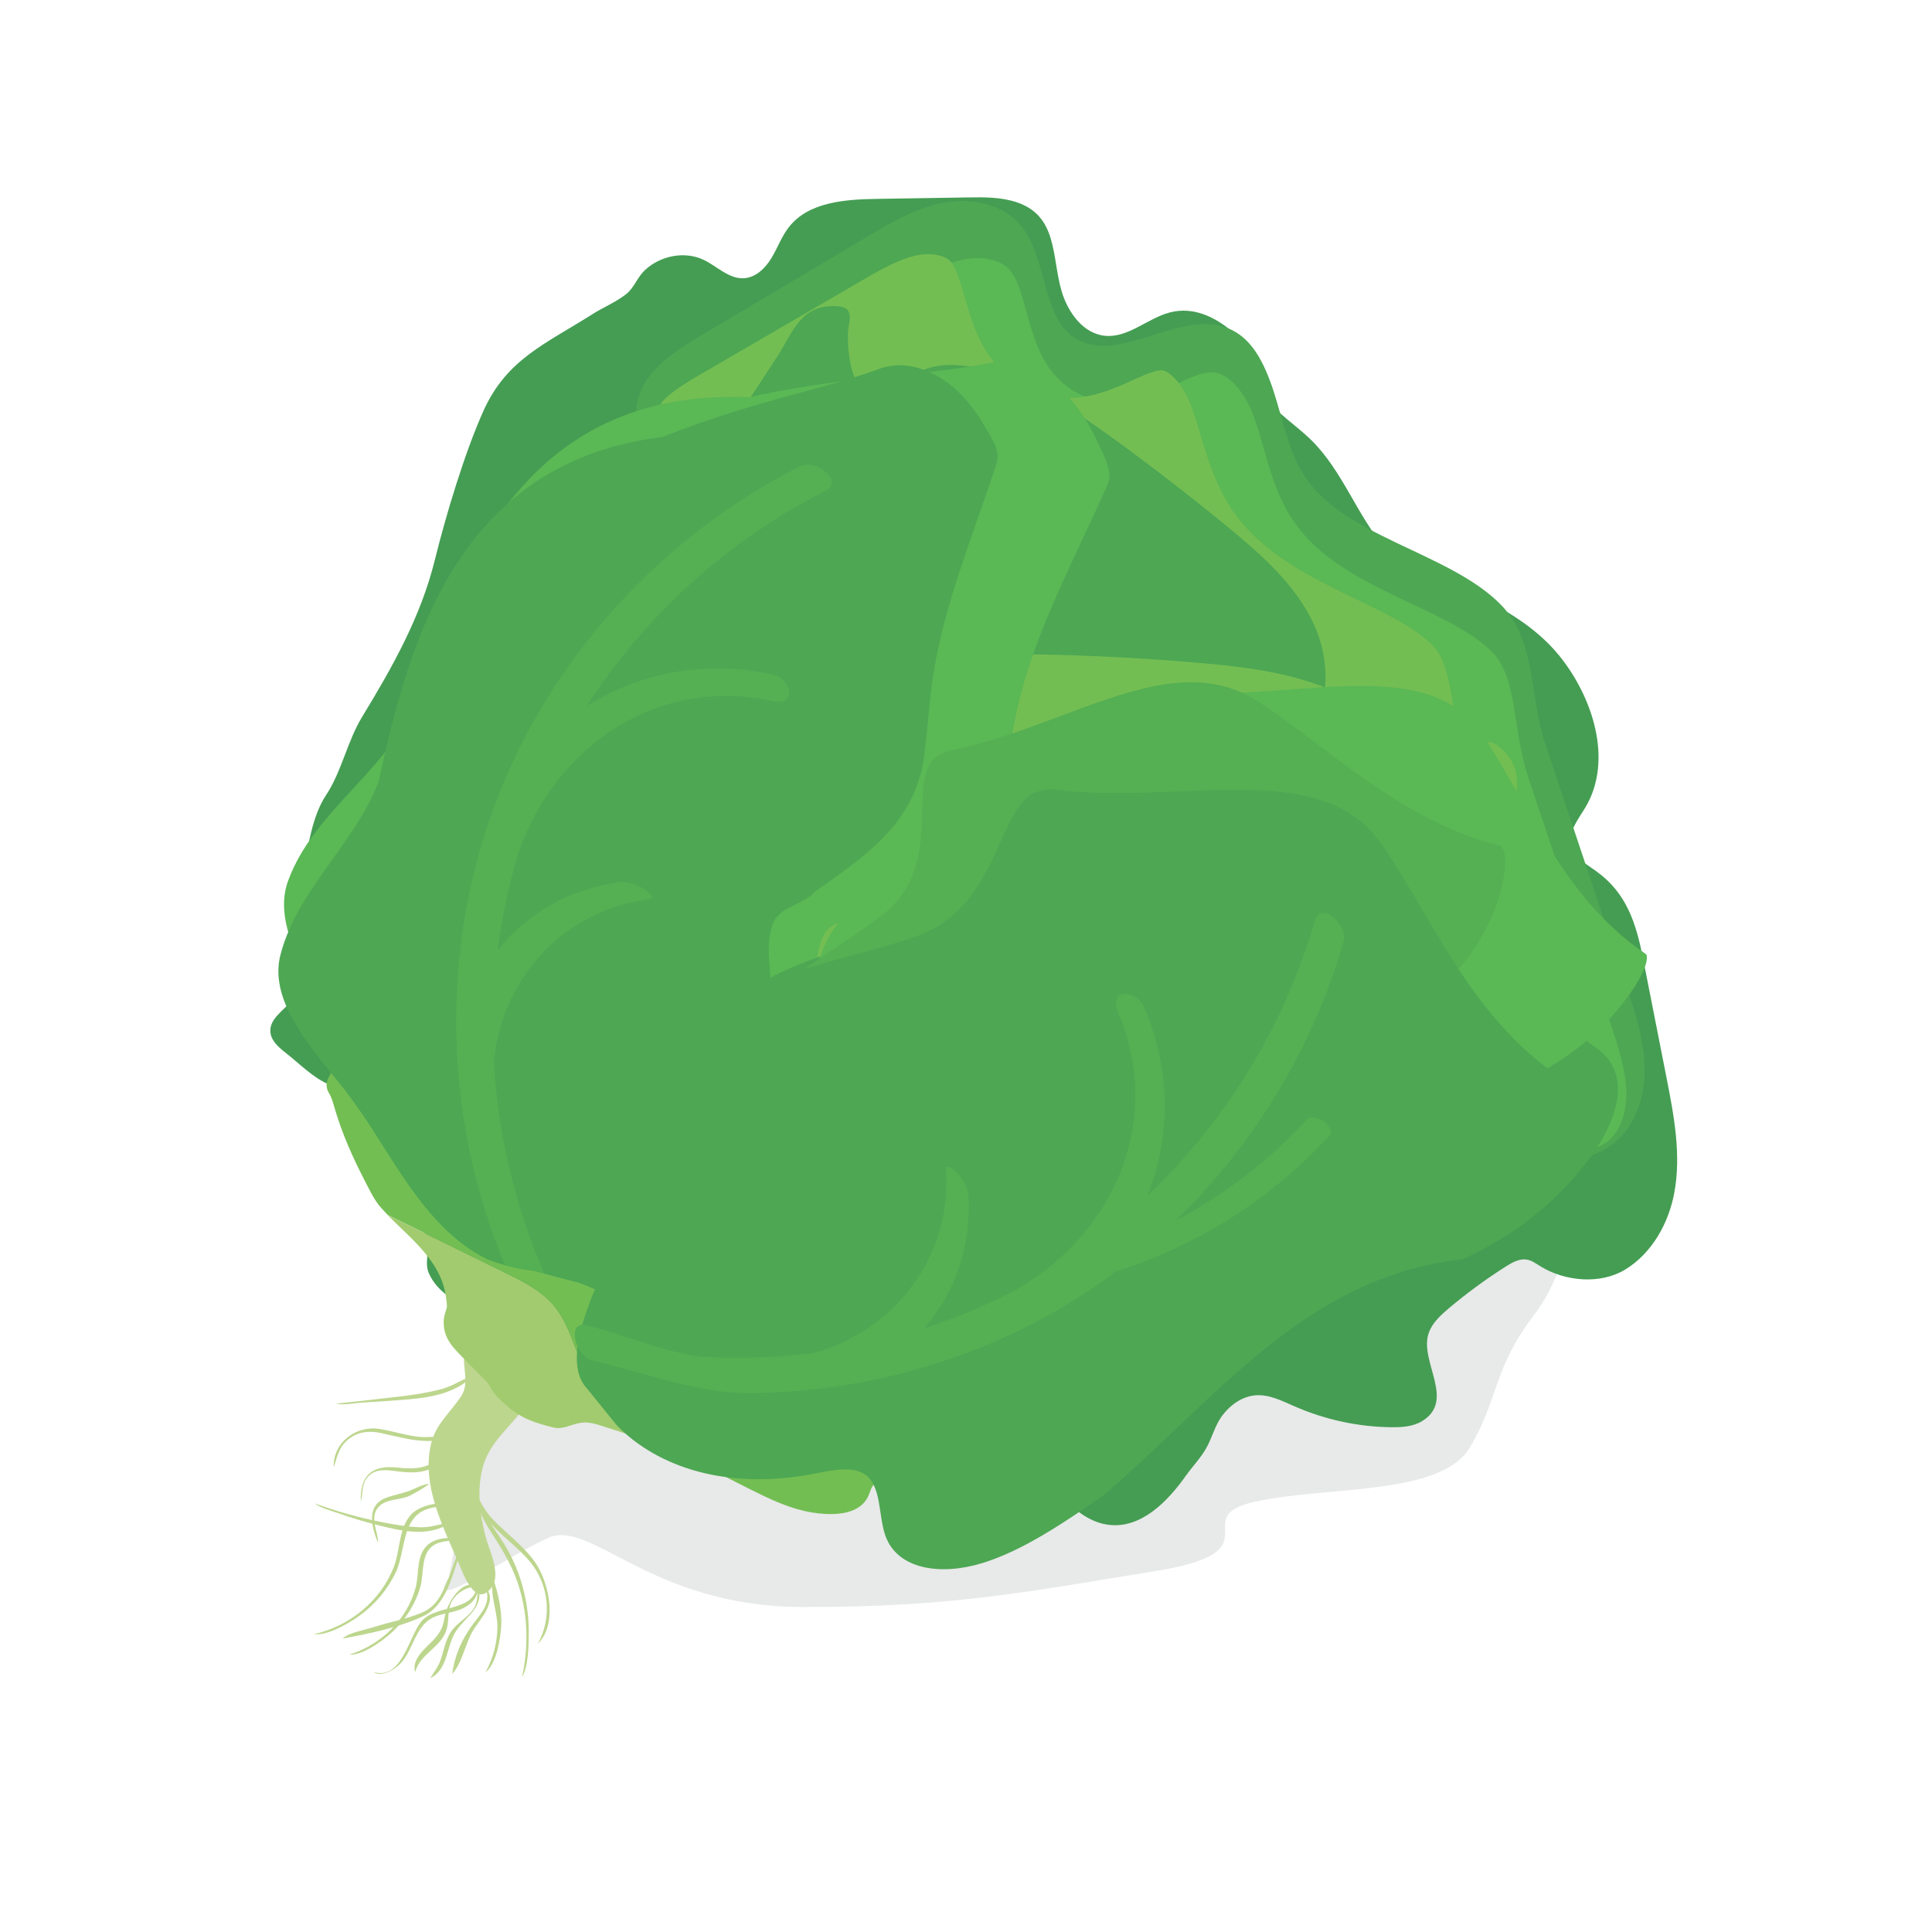 <?xml version="1.0" encoding="utf-8"?>
<!-- Generator: Adobe Illustrator 23.1.1, SVG Export Plug-In . SVG Version: 6.00 Build 0)  -->
<svg version="1.1" id="Capa_1" xmlns="http://www.w3.org/2000/svg" xmlns:xlink="http://www.w3.org/1999/xlink" x="0px" y="0px"
	 viewBox="0 0 269.29 269.29" style="enable-background:new 0 0 269.29 269.29;" xml:space="preserve">
<style type="text/css">
	.st0{opacity:0.25;fill:#A5A8AA;enable-background:new    ;}
	.st1{fill:#449D53;}
	.st2{fill:#BDD68E;}
	.st3{fill:#A1CB6E;}
	.st4{fill:#73BE53;}
	.st5{fill:#4DA753;}
	.st6{fill:#5AB855;}
	.st7{fill:#55AF53;}
</style>
<path class="st0" d="M62.56,219.89c-3.55,5.37,7.85-2.83,13.83-5.53c5.98-2.7,14.24,9.55,35.33,9.63
	c21.08,0.08,32.11-2.24,49.34-5.01c17.22-2.77,3.99-7.5,13.92-9.68c9.92-2.18,25.81-0.79,29.85-7.48
	c4.05-6.69,3.22-10.98,9.01-18.55s12.99-29.35-20.67-36.1c-33.66-6.74-85.54-13.21-97.76-6.61s-22.3,43.03-25.52,49.62
	C66.65,196.78,62.56,219.89,62.56,219.89z"/>
<g id="XMLID_851_">
	<path id="XMLID_885_" class="st1" d="M87.97,195.35c-3.79-3.6-7.68-7.21-12.22-9.87c-1.98-1.16-4.52-2.65-6.86-2.72
		c-2.34-0.07-4.38-0.69-6.35-2.06c-1.17-0.81-2.19-1.91-2.76-3.22c-0.5-1.16-0.13-2.04-0.24-3.22c-0.28-2.86-1.13-5.83-2.01-8.56
		c-0.57-0.54-0.87-2.46-1.2-3.22c-0.48-1.13-1.03-2.23-1.64-3.29c-1.22-2.11-2.72-4.08-4.53-5.73c-1.41-1.28-2.74-1.61-4.4-2.34
		c-2.18-0.95-4.07-2.91-5.93-4.36c-1.01-0.79-2.11-1.75-2.15-3.03c-0.06-1.73,1.77-2.82,2.88-4.15c1.05-1.26,1.5-2.92,1.62-4.56
		c0.12-1.63-0.07-3.27-0.17-4.91c-0.16-2.77-0.05-5.56,0.33-8.3c0.47-3.42,1.15-8.06,3.11-10.99c2.14-3.21,2.98-7.54,5-10.86
		c4.25-6.98,8.2-13.96,10.17-21.95c1.52-6.16,4.16-14.95,6.76-20.73c3.24-7.21,8.62-9.32,15.15-13.46c1.51-0.96,3.35-1.72,4.75-2.83
		c1.15-0.92,1.5-2.27,2.57-3.3c2.13-2.04,5.58-2.76,8.27-1.45c1.87,0.91,3.51,2.67,5.59,2.54c1.65-0.1,2.98-1.42,3.83-2.83
		c0.85-1.41,1.41-3.01,2.43-4.31c2.74-3.49,7.8-3.85,12.23-3.92c4.2-0.07,8.4-0.13,12.6-0.2c2.36-0.04,4.77-0.07,7,0.7
		c5.63,1.94,4.79,7.56,6.15,12.29c0.87,3.01,3.04,6.05,6.16,6.3c3.21,0.26,5.86-2.47,8.98-3.27c3.26-0.84,6.29,0.64,8.72,2.72
		c1.31,1.12,1.75,1.64,2.15,3.36c0.44,1.86,1.03,3.72,2.1,5.32c1.73,2.58,4.52,4.24,6.73,6.42c2.19,2.16,3.81,4.83,5.35,7.5
		c1.54,2.67,3.04,5.38,5.06,7.71c1.54,1.77,3.45,3.38,5.64,4.26c0.9,0.36,1.66,0.33,2.59,0.42c1.16,0.12,2.22,0.74,3.26,1.23
		c4.66,2.18,9.28,4.8,12.59,8.84c4.61,5.63,7.71,14.61,3.64,21.32c-0.98,1.61-2.35,3.3-1.94,5.13c0.38,1.7,2.11,2.66,3.52,3.67
		c4.27,3.07,5.55,7.29,6.52,12.19c1.08,5.48,2.16,10.96,3.24,16.45c1.05,5.34,2.11,10.83,1.11,16.18c-0.78,4.22-3.11,8.43-6.85,10.7
		c-3.47,2.11-8.39,1.65-11.81-0.46c-0.6-0.37-1.19-0.81-1.88-0.93c-1.04-0.18-2.04,0.39-2.93,0.95c-2.79,1.77-5.46,3.73-7.99,5.86
		c-1.14,0.97-2.3,2.03-2.78,3.45c-1.34,3.92,3.82,9.37-0.91,12.25c-1.26,0.77-2.82,0.87-4.3,0.85c-4.62-0.05-9.22-1.05-13.46-2.9
		c-1.74-0.76-3.53-1.69-5.43-1.55c-1.85,0.14-3.5,1.3-4.62,2.77c-1.11,1.45-1.44,3.16-2.33,4.69c-0.75,1.3-1.93,2.54-2.81,3.78
		c-2.53,3.57-6.13,7.23-10.49,6.84c-5.37-0.48-8.21-6.62-12.92-9.24c-4.51-2.51-10.15-1.48-15,0.31c-4.84,1.78-9.57,4.28-14.73,4.55
		C102.78,208.68,94.78,201.83,87.97,195.35z"/>
	<g id="XMLID_865_">
		<g id="XMLID_868_">
			<path id="XMLID_884_" class="st2" d="M64.37,194.45c-1.59,2.53-3.69,3.95-4.35,7.06c-0.58,2.72-0.19,5.51,0.61,8.15
				c0.85,2.81,2.12,5.48,3.28,8.17c0.66,1.54,2.35,6.38,4.58,3.48c1.46-1.89-0.35-5.29-0.84-7.25c-0.73-2.92-1.14-5.98-0.51-8.95
				c0.7-3.26,2.69-5.03,4.77-7.46c1.82-2.13,2.07-4.26,0.79-6.75c-1.18-2.29-3.6-5.84-6.63-4.2
				C63.2,188.23,65.87,192.05,64.37,194.45z"/>
			<path id="XMLID_883_" class="st2" d="M50.29,209.29c-0.13-3.6,1.52-5.12,5.1-4.74c1.57,0.17,3,0.24,4.48-0.41
				c0.84-0.37,1.54-1.1,2.25-1.48c-1.64,3.01-4.6,2.71-7.46,2.33c-1.39-0.18-2.73-0.11-3.6,1.13
				C50.39,207.08,50.59,208.35,50.29,209.29z"/>
			<path id="XMLID_882_" class="st2" d="M52.7,215.05c-0.84-1.96-1.7-5.01,0.84-6.16c1.14-0.52,2.5-0.68,3.69-1.16
				c0.72-0.29,1.88-0.92,2.61-0.9c-0.84,0.6-1.74,1.15-2.66,1.62c-1.2,0.61-2.87,0.46-3.94,1.19
				C51.17,211.06,52.73,213.35,52.7,215.05z"/>
			<path id="XMLID_881_" class="st2" d="M43.89,209.55c3.04,1.12,6.2,2,9.38,2.62c1.78,0.35,3.61,0.67,5.43,0.71
				c1.44,0.03,2.79-0.52,4.07-0.64c-3.05,2.13-7.02,1.12-10.33,0.28c-1.76-0.45-3.49-0.96-5.2-1.57
				C46.24,210.58,44.65,210.21,43.89,209.55z"/>
			<path id="XMLID_880_" class="st2" d="M43.74,227.79c4.98-1.13,9.34-4.63,11.18-9.46c0.89-2.34,0.64-5.56,2.55-7.4
				c1.28-1.23,4.59-1.89,6.13-0.95c-2.02-0.05-4.46-0.12-5.86,1.58c-1.64,1.99-1.48,5.29-2.58,7.61c-1.15,2.41-2.92,4.52-5.09,6.06
				C48.48,226.35,45.69,227.98,43.74,227.79z"/>
			<path id="XMLID_879_" class="st2" d="M48.69,230.63c4.38-1.38,7.99-4.79,9.23-9.29c0.45-1.64,0.17-3.62,1-5.13
				c1.04-1.92,3.47-2,5.38-1.75c-1.41,0.48-3.3,0.07-4.46,1.46c-1.11,1.34-0.78,3.68-1.26,5.31c-0.74,2.5-2.23,4.79-4.19,6.5
				C53.06,228.9,50.48,230.75,48.69,230.63z"/>
			<path id="XMLID_878_" class="st2" d="M64.32,215.9c-1.19,3.23-1.94,7.77-5.32,9.36c-3.42,1.61-7.55,2.45-11.25,3.13
				c0.88-0.85,3.15-1.21,4.37-1.61c2.19-0.71,4.56-1.1,6.67-2c2.23-0.95,2.88-2.81,3.76-4.9C63.05,218.73,63.52,216.76,64.32,215.9z
				"/>
			<path id="XMLID_877_" class="st2" d="M52.06,233.05c3.91,1.21,4.92-4.87,6.6-6.97c2.02-2.52,7.29-1.31,7.8-4.94
				c0.46,1.55-1.13,2.77-2.41,3.24c-1.8,0.65-3.6,0.51-4.97,2.05c-1.44,1.6-1.79,3.9-3.29,5.47
				C54.97,232.74,53.14,233.83,52.06,233.05z"/>
			<path id="XMLID_876_" class="st2" d="M67.06,221.19c-1.47-0.22-3,0.46-3.86,1.67c-0.96,1.34-0.51,2.84-0.97,4.31
				c-0.78,2.51-3.71,3.34-4.37,5.92c-0.39-1.39,0.62-2.6,1.55-3.5c1.35-1.32,2.23-2.09,2.54-4.06
				C62.27,223.47,64.4,219.67,67.06,221.19z"/>
			<path id="XMLID_875_" class="st2" d="M66.51,220.82c1.23,3.14-1.49,4.34-2.95,6.53c-1.37,2.05-1.06,5.34-3.59,6.56
				c0.47-0.78,1.08-1.51,1.42-2.48c0.46-1.31,0.66-2.71,1.41-3.9c0.85-1.36,2.42-2,3.25-3.35
				C66.71,223.07,66.54,221.93,66.51,220.82z"/>
			<path id="XMLID_874_" class="st2" d="M67.65,221.23c1.84,1.92-0.78,4.46-1.73,6.06c-1.04,1.75-1.55,4.64-2.9,6.03
				c0.33-2.4,1.24-4.61,2.64-6.57C66.98,224.89,68.58,223.53,67.65,221.23z"/>
			<path id="XMLID_873_" class="st2" d="M67.67,233.09c1.07-1.94,1.66-4.18,1.66-6.39c-0.01-2.17-1.11-4.52-0.6-6.66
				c0.71,1.98,1.27,4.5,1.13,6.68C69.74,228.54,69.18,231.94,67.67,233.09z"/>
			<path id="XMLID_872_" class="st2" d="M72.76,233.78c0.97-4.46,0.84-9.05-0.68-13.38c-0.81-2.31-2.04-4.35-3.35-6.4
				c-1.14-1.79-2.35-3.69-2.3-5.9c0.78,1.78,1.41,3.54,2.62,5.25c1.52,2.15,2.74,4.36,3.53,6.88c0.74,2.35,1.13,4.81,1.12,7.28
				C73.69,229.32,73.67,232.26,72.76,233.78z"/>
			<path id="XMLID_871_" class="st2" d="M74.97,229.11c2.03-3.69,1.55-8.25-1.14-11.48c-2.73-3.28-7.33-5.58-8.03-10.2
				c0.96,1.35,1.6,2.99,2.85,4.3c1.94,2.04,4.29,3.7,5.93,6.02C76.57,220.59,77.75,226.39,74.97,229.11z"/>
			<path id="XMLID_870_" class="st2" d="M46.52,204.52c-0.15-3.43,3.07-5.83,6.3-5.36c1.84,0.27,3.61,0.89,5.47,1.1
				c1.55,0.17,3.35-0.16,4.78,0.05c-3.6,1.18-6.54,0.17-10.05-0.58c-1.62-0.34-3.18-0.17-4.5,0.92
				C47.17,201.76,47.01,203.1,46.52,204.52z"/>
			<path id="XMLID_869_" class="st2" d="M46.85,195.65c3.13-0.35,6.26-0.68,9.38-1.06c1.86-0.23,3.72-0.53,5.53-1.04
				c1.43-0.41,2.84-1.41,4.15-1.76c-2.66,2.63-6.41,3.07-9.95,3.34c-1.82,0.14-3.64,0.25-5.45,0.37
				C49.41,195.56,47.83,195.89,46.85,195.65z"/>
		</g>
		<path id="XMLID_867_" class="st3" d="M91.09,198.09c-2.05-0.87-4.32-1.25-6.15-2.52c-4.36-3.03-4.36-9.62-7.81-13.67
			c-1.73-2.03-4.2-3.26-6.59-4.44c-3.35-1.64-6.7-3.29-10.04-4.93c-2.16-1.06-4.31-2.12-6.47-3.18c0.98,1.01,2.01,1.96,3.01,2.94
			c0.03,0.03,0.05,0.05,0.08,0.08c1.86,1.84,3.64,3.86,4.53,6.32c0.29,0.81,0.48,1.66,0.57,2.52c0.04,0.39,0.13,0.81,0.02,1.18
			c-0.13,0.46-0.31,0.88-0.36,1.36c-0.11,0.92,0.03,1.87,0.43,2.71c0.47,0.98,1.24,1.78,2,2.56c0.77,0.79,1.54,1.57,2.31,2.36
			c0.63,0.65,1.38,1.25,1.78,2.06c0.41,0.84,1.22,1.58,1.9,2.21c0.77,0.72,1.62,1.35,2.55,1.84c1.33,0.7,2.85,1.12,4.28,1.48
			c1.36,0.34,2.59-0.51,3.92-0.67c1.05-0.13,2.09,0.2,3.1,0.53c2.03,0.65,4.06,1.3,6.09,1.96c1.02,0.33,2.11,0.58,3.1,1
			c0.65,0.27,1.17,0.76,1.82,1.06c1.21,0.57,2.4,1.17,3.59,1.78C96.7,201.82,94.25,199.43,91.09,198.09z"/>
		<path id="XMLID_866_" class="st4" d="M142.22,204.15c-11.17-18.67-27.44-33.21-43.43-47.4c-12.84-11.4-22.62-21.17-31.47-26.39
			c-4.09-2.41-15.32-6.26-17.61-7.08c-1.53-0.55-3.24-0.64-4.79-0.13c-0.77,0.25-1.41,0.38-1.76,1.17c-0.37,0.85-0.4,1.84-0.43,2.75
			c-0.05,1.29-0.09,2.58-0.14,3.87c-0.09,2.5,0.03,4.88,0.96,7.19c0.93,2.3,1.86,4.61,2.78,6.91c0.39,0.96,0.78,2,0.54,3.01
			c-0.18,0.77-0.71,1.4-1.06,2.1c-0.39,0.78-0.4,1.47,0.04,2.2c0.46,0.76,0.63,1.58,0.89,2.44c1,3.31,2.4,6.49,3.99,9.56
			c0.76,1.46,1.35,2.83,2.45,4.07c0.28,0.31,0.57,0.62,0.86,0.92c2.16,1.06,4.31,2.12,6.47,3.18c3.35,1.64,6.7,3.29,10.04,4.93
			c2.4,1.18,4.86,2.41,6.59,4.44c3.45,4.05,3.44,10.64,7.81,13.67c1.82,1.27,4.1,1.65,6.15,2.52c3.16,1.34,5.61,3.73,7.64,6.53
			c2.6,1.33,5.19,2.7,7.82,3.95c2.37,1.13,4.89,2.1,7.52,2.38c2.48,0.27,5.88,0.13,6.99-2.52c0.23-0.54,0.36-1.15,0.79-1.54
			c0.7-0.63,1.78-0.37,2.7-0.16c1.49,0.34,3.03,0.43,4.54,0.29c1.59-0.15,3.1-0.9,4.67-0.72
			C136.78,206.64,140.27,206.47,142.22,204.15z"/>
	</g>
	<path id="XMLID_864_" class="st5" d="M137.2,123.46c-10.36-0.47-17.2-10.9-20.2-20.82c-3.01-9.92-4.67-21.12-12.42-28.01
		c-3.21-2.86-7.22-4.69-10.54-7.41c-3.33-2.72-6.07-6.88-5.23-11.1c0.86-4.3,4.99-7.03,8.76-9.27c7.78-4.63,15.57-9.25,23.35-13.88
		c3.33-1.98,6.74-3.99,10.55-4.71c3.8-0.72,8.14,0.09,10.68,3.01c4.2,4.84,2.81,14.12,8.79,16.4c5.25,2.01,11.6-2.65,17.22-2.49
		c4.65,0.13,6.99,3.13,8.69,7.46s2.3,9.1,4.62,13.13c5.19,9.01,20.56,11.11,27.79,18.58c4.93,5.09,3.86,12.55,6.11,19.27
		c3.77,11.28,7.54,22.55,11.31,33.83c1.28,3.82,2.56,7.71,2.57,11.74c0,4.02-1.51,8.27-4.82,10.55c-6.38,4.4-16.72,0.22-21.93,5.96
		c-3.44,3.79-4.45,7.29-8.81,9.99c-4.25,2.63-8.52,2.27-10.39-2.36s-1.23-9.83-1.47-14.82c-0.58-11.9-5.26-25.93-16.24-30.57
		C158.95,125.14,144.37,123.78,137.2,123.46z"/>
	<path id="XMLID_863_" class="st6" d="M190.91,175.66c-4.08-4.13-1.9-9.35-2.36-14.06c-0.05-0.99-0.14-2.22-0.3-3.63
		c-0.79-7.05-3.34-18.56-11.45-26.18c-2.2-2.06-4.66-3.68-7.32-4.8c-8.96-3.78-27.84-4.74-29.96-4.84c-2.91-0.13-5.56-1.36-8.1-3.74
		c-3.29-3.09-6.16-8.11-7.88-13.79c-0.55-1.81-1.05-3.65-1.58-5.6c-2.23-8.23-4.76-17.55-11.65-24.04c-0.18-0.17-0.36-0.33-0.54-0.5
		c-2.01-1.79-4.16-3.15-6.23-4.46c-1.62-1.03-3.14-1.99-4.46-3.07c-0.25-0.2-0.49-0.42-0.72-0.63c-0.81-0.76-3.4-3.43-2.89-5.97
		c0.43-2.15,2.94-4.03,6.58-6.19l23.35-13.88c2.95-1.75,6-3.56,9.05-4.14c1.82-0.35,4.5-0.23,6.05,1.23
		c0.08,0.08,0.17,0.16,0.24,0.25c1.02,1.17,1.61,3.16,2.35,5.85c0.94,3.43,1.91,6.97,4.72,9.62c1.03,0.97,2.24,1.72,3.57,2.24
		c4.77,1.82,9.02-0.15,12.44-1.74c2.27-1.06,3.85-1.74,5.14-1.71c0.93,0.03,1.88,0.49,2.83,1.38c1.13,1.06,2.14,2.63,2.83,4.4
		c0.57,1.47,1.02,3.05,1.5,4.74c0.8,2.84,1.71,6.05,3.42,9.02c0.93,1.62,2.17,3.16,3.66,4.57c3.75,3.53,8.68,5.85,13.45,8.11
		c4.27,2.01,8.3,3.92,10.93,6.39c0.15,0.14,0.3,0.28,0.44,0.43c2.18,2.25,2.7,5.63,3.31,9.55c0.38,2.45,0.81,5.23,1.72,7.96
		l11.31,33.83c1.14,3.42,2.33,6.96,2.33,10.27c0,2.95-1.08,5.53-2.82,6.73c-1.87,1.29-4.9,1.45-8.11,1.61
		c-2.47,0.13-5.1,0.26-7.63,0.93c-7.98,1.36-9.11,10.3-15.33,14.63C192.44,176.37,191.69,176.21,190.91,175.66z"/>
	<path id="XMLID_862_" class="st4" d="M187.29,171.56c-0.46-0.43-0.84-0.96-1.04-1.44c-0.93-2.21-0.99-5.16-1.05-8.29
		c-0.03-1.35-0.05-2.74-0.15-4.17c-0.4-6.05-2.45-21.16-12.7-30.81c-2.37-2.22-5.02-3.98-7.87-5.23c-9.2-4.01-28.11-5.29-30.24-5.42
		c-2.38-0.15-4.6-1.22-6.77-3.26c-3.04-2.86-5.75-7.53-7.44-12.81c-0.56-1.76-1.08-3.56-1.63-5.47
		c-2.41-8.37-5.13-17.85-12.44-24.72c-0.19-0.18-0.38-0.36-0.58-0.53c-2.13-1.89-4.33-3.31-6.46-4.68c-1.55-1-3.02-1.94-4.25-2.95
		c-0.21-0.17-0.42-0.36-0.62-0.54c-1.55-1.46-2.51-3.14-2.34-4.1c0.31-1.68,3.93-3.79,5.47-4.69l22.74-13.23
		c2.73-1.59,5.55-3.23,8.2-3.69c1.68-0.29,3.47,0.04,4.26,0.79c0.04,0.04,0.08,0.08,0.12,0.12c0.79,0.9,1.42,3.08,1.97,5
		c1.01,3.47,2.15,7.41,5.38,10.45c1.22,1.15,2.64,2.05,4.2,2.67c5.5,2.18,10.26,0.04,13.74-1.53c1.52-0.69,3.25-1.46,4.16-1.42
		c0.52,0.02,1.11,0.48,1.51,0.85c0.91,0.85,1.77,2.18,2.37,3.65c0.55,1.36,1.01,2.88,1.49,4.49c0.87,2.91,1.86,6.21,3.71,9.36
		c1.05,1.78,2.41,3.46,4.05,5c3.98,3.74,9.02,6.18,13.89,8.54c4.09,1.98,7.95,3.85,10.35,6.11c0.13,0.12,0.25,0.24,0.37,0.36
		c1.66,1.71,2.17,4.29,2.88,8.37c0.43,2.49,0.92,5.32,1.92,8.17l11.7,33.41c1.13,3.23,2.3,6.57,2.35,9.5c0.04,2.2-0.7,4.2-1.84,4.97
		c-1.37,0.93-4.21,1.03-6.95,1.12c-4.97,0.17-11.16,0.38-15.63,5.32c-2.37,2.62-3.37,5.76-4.18,8.28c-0.33,1.05-0.87,2.73-1.28,3.3
		C188.34,172.33,187.83,172.07,187.29,171.56z"/>
	<path id="XMLID_861_" class="st5" d="M111.45,86.73c-1.73-2.85-4.39-5.58-7.55-6.8c-2.03-0.78-4.09-0.42-6.13-0.94
		c-5.42-1.4-5.46-7.82-2.22-11.18c2.67-2.77,4.82-6.28,7.02-9.43c2-2.87,3.91-5.81,5.81-8.75c2.17-3.36,3.22-7.23,8.26-6.96
		c2.73,0.15,1.55,2.25,1.54,3.99c-0.01,1.87,0.19,3.92,0.83,5.7c0.84,2.35,3.06,4.51,5.51,4.23c0.33-2.54,2.48-4.53,4.92-5.28
		s5.11-0.45,7.61,0.18c6.9,1.74,12.98,5.87,18.76,10.09c5.2,3.8,10.3,7.75,15.28,11.84c4.72,3.87,9.48,8.06,12.03,13.58
		c2.56,5.52,2.3,12.75-2.17,16.69c-2.81,2.48-6.95,3.44-9.07,6.54c-2.36,3.45-0.88,8.93,2.93,10.89c2.34,1.2,5.08,1.13,7.6,1.82
		c2.75,0.75,5.17,2.39,7.53,4c3.62,2.46,7.24,4.93,10.86,7.39c1.13,0.77,2.28,1.56,3.06,2.67c2.49,3.53-0.2,8.8-4.25,10.08
		c-4.05,1.27-8.55-0.43-12.09-2.91c-3.54-2.48-6.51-5.73-10.09-8.14c-8.41-5.68-19.04-6.16-29.04-7.38
		c-9.99-1.22-20.91-4.01-26.74-12.31c-3.04-4.32-4.27-9.58-5.34-14.71C115.23,96.5,114.19,91.23,111.45,86.73z"/>
	<path id="XMLID_860_" class="st4" d="M184.01,141.62c3.18-1.04,6.97-1.37,10.15-0.19c2.05,0.76,3.37,2.42,5.25,3.38
		c5.02,2.56,9.24-2.39,8.99-7.16c-0.21-3.94,0.45-8.09,0.86-12.01c0.37-3.56,0.84-7.12,1.32-10.67c0.56-4.06,2.29-7.76-1.7-10.93
		c-2.16-1.72-2.64,0.7-3.78,2.06c-1.22,1.45-2.71,2.9-4.35,3.85c-2.17,1.25-5.26,1.44-6.94-0.43c1.41-2.18,1.08-5.17-0.27-7.39
		s-3.57-3.78-5.88-4.97c-6.36-3.29-13.66-4.18-20.79-4.79c-6.42-0.55-12.86-0.91-19.31-1.09c-6.1-0.17-12.44-0.13-17.99,2.43
		s-10.07,8.32-9.27,14.38c0.51,3.81,3.01,7.33,2.58,11.15c-0.47,4.26-5.18,7.5-9.33,6.46c-2.55-0.64-4.58-2.54-6.94-3.7
		c-2.57-1.26-5.47-1.62-8.31-1.96c-4.35-0.52-8.7-1.04-13.05-1.57c-1.35-0.16-2.75-0.32-4.07,0.01c-4.19,1.06-5.61,6.94-3.37,10.65
		c2.23,3.71,6.75,5.41,11.05,5.87c4.3,0.46,8.67-0.06,12.96,0.47c10.08,1.25,18.44,8.02,26.79,13.79
		c8.36,5.76,18.44,10.93,28.28,8.43c5.12-1.3,9.49-4.55,13.66-7.8C174.76,146.64,178.99,143.26,184.01,141.62z"/>
	<path id="XMLID_859_" class="st6" d="M81.06,178.93c-2.14-0.92-4.46-1.9-6.8-2.95c-2.46-0.7-4.77-1.67-6.89-2.88
		c-9.27-6.36-13.18-18.53-18.37-27.18c-3.48-6.1-11.77-15.78-8.77-23.34c3.41-9.07,12.64-14.54,16.95-23.09
		c0.74-2.33,1.48-4.64,2.28-6.92c7.13-20.47,18.36-38.3,44.98-37.21c2.06-0.46,4.14-0.86,6.22-1.22c6.25-1.07,12.6-1.72,19-2.33
		c2.54-0.26,5.14-0.63,7.8-1.11c3.99-0.97,8.19,1.09,11.39,4.51c1.6,1.8,2.87,3.77,3.89,5.85c0.81,1.92,2.52,4.47,1.65,6.48
		c-5.19,11.64-10.7,21.5-12.95,32.95c-0.48,2.29-0.83,4.63-1.36,6.99c-1.43,8.99-7.01,13.07-13.45,16.55
		c-1.61,0.87-3.27,1.71-5.01,2.54c-1.91,1.81-5.49,1.27-6.83,3.78c-2.21,4.53,0.25,10.62-2.5,14.64c-2.6,3.85-5.09,7.59-7.56,11.28
		c-1.24,1.84-2.46,3.67-3.65,5.49c-6.46,5.31-2.23,22.28-14.23,18.75L81.06,178.93z"/>
	<path id="XMLID_858_" class="st5" d="M85.58,198.19c0.28,0.35,0.58,0.69,0.91,1c6.25,5.96,15.91,8.27,26.5,6.31
		c2.68-0.5,5.63-1.23,7.48-0.04c2.47,1.58,1.91,5.78,2.97,8.68c1.7,4.61,7.65,5.51,13.44,3.74c4.34-1.33,8.64-3.87,12.85-6.67
		c1.4-0.93,2.8-1.9,4.18-2.86c15.42-13.18,28.04-30.41,49.88-32.82c1.86-0.78,3.65-1.75,5.38-2.83
		c8.47-4.99,18.05-15.83,16.08-22.88c-0.39-1.41-1.25-2.67-2.67-3.7c-10.39-7.03-14.86-19.42-21.59-29.38
		c-11.06-15.84-32.7-7.09-49.68-9.22c-2.59,0.1-4.9,0.65-7.19,2.14c-6.85,5.38-6.61,15.6-13.98,18.68
		c-12.44,4.67-28.68,5.77-33.54,20.18c-0.72,1.63-1.43,3.25-2.15,4.88c-3.57,8.13-7.15,16.27-10.72,24.4
		c-2.51,5.72-4.98,12.57-1.87,15.78L85.58,198.19z"/>
	<path id="XMLID_857_" class="st6" d="M102.44,176.52c-0.05-0.05-0.15-0.16-0.31-0.36l-3.67-4.61c-0.05-0.75,0.17-3.01,2.82-8.94
		l13.13-29.42l0.1-0.28c2.53-7.35,9.4-9.9,20.4-13.21c2.98-0.9,6.05-1.82,9-2.95l0.11-0.04l0.11-0.05
		c6.32-2.69,8.96-8.22,11.08-12.66c1.33-2.78,2.48-5.2,4.24-6.71c0.9-0.53,1.81-0.8,3.08-0.9c5.58,0.58,11.38,0.15,16.98-0.27
		c10-0.74,19.44-1.45,25.05,3.83c0.74,0.7,1.44,1.51,2.07,2.42c1.76,2.63,3.36,5.47,5.06,8.49c3.6,6.39,7.32,12.99,13.02,18.35
		c1.46,1.37,3.01,2.61,4.6,3.7c0.05,0.04,0.09,0.07,0.12,0.1c0.06,0.06,0.08,0.09,0.08,0.09c0.59,2.2-4.94,10.51-13.03,15.33
		l-0.16,0.1c-1.27,0.8-2.45,1.46-3.59,1.99c-18.49,2.56-30.73,14.22-42.56,25.5c-3.08,2.93-6.25,5.96-9.45,8.71
		c-1.33,0.93-2.55,1.77-3.78,2.6c-3.15,2.12-7.26,4.7-11.05,5.89c-3.07,0.96-5,0.51-5.4,0.22c-0.14-0.41-0.26-1.29-0.36-2
		c-0.36-2.54-0.84-6.01-3.62-8.63c-0.43-0.4-0.9-0.77-1.4-1.09c-3.79-2.41-8.14-1.54-11.32-0.9l-0.74,0.15
		c-8.38,1.62-15.86,0.04-20.53-4.35L102.44,176.52z"/>
	<path id="XMLID_856_" class="st7" d="M109.75,189.96c-0.07-0.03-0.21-0.09-0.44-0.22l-5.31-2.97c-0.36-0.63-1.08-2.63-1.09-8.46
		l-0.03-28.88l-0.03-0.27c-0.7-7.01,4.6-11.07,13.41-16.91c2.38-1.58,4.84-3.21,7.1-4.99l0.09-0.07l0.08-0.07
		c4.73-4.03,4.89-9.51,5.01-13.91c0.08-2.75,0.15-5.14,1.15-6.93c0.61-0.7,1.34-1.18,2.47-1.61c5.4-1.02,10.58-2.97,15.6-4.85
		c8.94-3.36,17.38-6.53,24.75-3.52c0.97,0.4,1.95,0.91,2.91,1.51c2.71,1.78,5.37,3.79,8.19,5.92c5.97,4.51,12.14,9.18,19.63,12.24
		c1.92,0.78,3.86,1.43,5.79,1.93c0.06,0.02,0.11,0.04,0.15,0.05c0.08,0.03,0.11,0.05,0.11,0.05c1.45,1.73-0.22,10.39-5.72,16.73
		l-0.11,0.13c-0.84,1.03-1.66,1.92-2.5,2.69c-16.05,7.24-22.54,20.59-28.82,33.52c-1.63,3.36-3.32,6.83-5.13,10.06
		c-0.85,1.16-1.62,2.22-2.42,3.27c-2.04,2.68-4.77,6.02-7.79,8.08c-2.44,1.66-4.42,1.8-4.91,1.66c-0.29-0.31-0.77-1.04-1.16-1.62
		c-1.38-2.09-3.27-4.94-6.92-6.43c-0.57-0.23-1.15-0.42-1.74-0.55c-4.51-1.04-8.17,0.89-10.84,2.3l-0.62,0.33
		c-7.08,3.68-14.65,4.35-20.78,1.85L109.75,189.96z"/>
	<path id="XMLID_855_" class="st5" d="M87.12,190.7c-0.06-0.06-0.16-0.17-0.34-0.38l-3.96-4.89c-0.08-0.78,0.08-3.1,2.62-9.13
		l12.6-29.92l0.09-0.29c2.37-7.5,9.4-9.89,20.69-12.94c3.05-0.82,6.21-1.67,9.23-2.74l0.12-0.04l0.12-0.05
		c6.46-2.56,9.01-8.18,11.05-12.69c1.28-2.82,2.39-5.28,4.17-6.78c0.91-0.52,1.85-0.77,3.16-0.83c5.81,0.79,11.79,0.54,17.59,0.3
		c10.33-0.43,20.09-0.83,26.09,4.8c0.79,0.74,1.54,1.61,2.22,2.56c1.91,2.77,3.67,5.76,5.53,8.93c3.95,6.71,8.03,13.65,14.11,19.37
		c1.56,1.46,3.2,2.8,4.89,3.97c0.05,0.04,0.09,0.07,0.13,0.11c0.07,0.06,0.09,0.09,0.09,0.09c0.69,2.29-4.76,10.68-12.99,15.38
		l-0.16,0.09c-1.29,0.78-2.49,1.42-3.66,1.94c-19.07,2.02-31.35,13.63-43.23,24.87c-3.09,2.92-6.28,5.94-9.49,8.67
		c-1.35,0.91-2.58,1.74-3.83,2.56c-3.2,2.08-7.36,4.6-11.25,5.71c-3.14,0.89-5.17,0.35-5.59,0.04c-0.16-0.42-0.31-1.34-0.44-2.08
		c-0.46-2.63-1.08-6.23-4.05-9.02c-0.46-0.43-0.96-0.82-1.49-1.17c-4.01-2.62-8.49-1.87-11.76-1.32l-0.76,0.13
		c-8.63,1.39-16.43-0.5-21.42-5.18L87.12,190.7z"/>
	<path id="XMLID_854_" class="st5" d="M80.78,178.82c-2.03-0.53-4.21-1.08-6.43-1.7c-2.3-0.27-4.48-0.82-6.51-1.62
		c-8.95-4.48-13.47-15.15-18.87-22.36c-3.65-5.12-11.97-12.82-9.82-20.27c2.39-8.91,10.39-15.38,13.64-23.95
		c0.49-2.27,0.99-4.52,1.54-6.75c4.9-20.03,13.74-38.24,38.1-41.28c1.84-0.74,3.7-1.43,5.57-2.07c5.62-1.94,11.35-3.51,17.14-5.05
		c2.3-0.63,4.63-1.36,7.03-2.21c3.56-1.51,7.55-0.24,10.73,2.44c1.6,1.42,2.91,3.05,4,4.83c0.89,1.66,2.64,3.75,2.01,5.75
		c-3.82,11.56-8.07,21.53-9.23,32.47c-0.25,2.19-0.39,4.41-0.69,6.68c-0.6,8.54-5.37,13.16-10.96,17.36
		c-1.4,1.05-2.85,2.08-4.37,3.11c-1.6,1.96-4.91,2.01-5.94,4.54c-1.66,4.53,1.06,9.79-1.13,13.93c-2.07,3.96-4.04,7.8-6.01,11.59
		c-0.99,1.89-1.96,3.77-2.9,5.64c-5.48,5.9-1.01,22.26-12.23,20.82L80.78,178.82z"/>
	<path id="XMLID_853_" class="st7" d="M90.4,125.38c1.16-0.14-0.11-1.14-0.48-1.39c-0.89-0.61-2.38-1.16-3.49-1.03
		c-6.94,0.85-12.97,4.36-17.05,9.47c0.59-4.65,1.58-9.26,2.97-13.77c5.29-14.9,19.48-24.39,35.35-20.93
		c3.42,0.75,2.72-3.12-0.07-3.73c-9.39-2.05-18.48-0.26-25.83,4.41c8.17-12.7,19.73-23.15,33.31-30.01c2.63-1.33-1.47-4.5-3.58-3.43
		C90.88,75.41,74.6,94.04,67.59,116.14c-0.07,0.21-0.13,0.42-0.19,0.63c-0.01,0.02-0.02,0.05-0.03,0.07s0,0.03-0.01,0.05
		c-5.96,19.42-4.82,40.73,3.02,59.45c1.28,0.35,2.6,0.62,3.97,0.79c0.52,0.15,1.05,0.29,1.57,0.43c-4.09-9.31-6.47-19.3-7.07-29.39
		C69.81,136.47,78.57,126.83,90.4,125.38z"/>
	<path id="XMLID_852_" class="st7" d="M182.17,156.02c-5.29,5.75-11.43,10.48-18.23,14.06c10.96-10.64,19.11-24.15,23.36-38.88
		c0.66-2.28-3.22-5.72-4.04-2.88c-4.22,14.62-12.34,27.92-23.3,38.3c3.23-8.09,3.3-17.36-0.46-26.2c-1.12-2.63-5.05-2.6-3.68,0.62
		c6.35,14.95-0.34,30.65-14,38.62c-4.17,2.2-8.52,4.03-12.98,5.47c4.27-4.96,6.6-11.54,6.14-18.52c-0.07-1.12-0.89-2.47-1.66-3.24
		c-0.32-0.32-1.53-1.39-1.46-0.22c0.77,11.89-7.07,22.28-18.38,25.41c-4.85,0.62-9.75,0.82-14.65,0.6
		c-5.27-0.23-11.94-3.25-17.1-4.44c-2.85-0.66-1.5,4.37,0.78,4.9c6.64,1.54,14.87,4.6,21.66,4.57c13.96-0.07,27.89-3.44,40.3-9.97
		c0.02-0.01,0.03-0.01,0.05-0.02c0.02-0.01,0.04-0.03,0.07-0.04c0.19-0.1,0.39-0.2,0.58-0.3c3.63-1.95,7.09-4.18,10.37-6.63
		c11.39-3.61,21.6-10.05,29.71-18.88C186.45,157.07,183.13,154.98,182.17,156.02z"/>
</g>
</svg>
